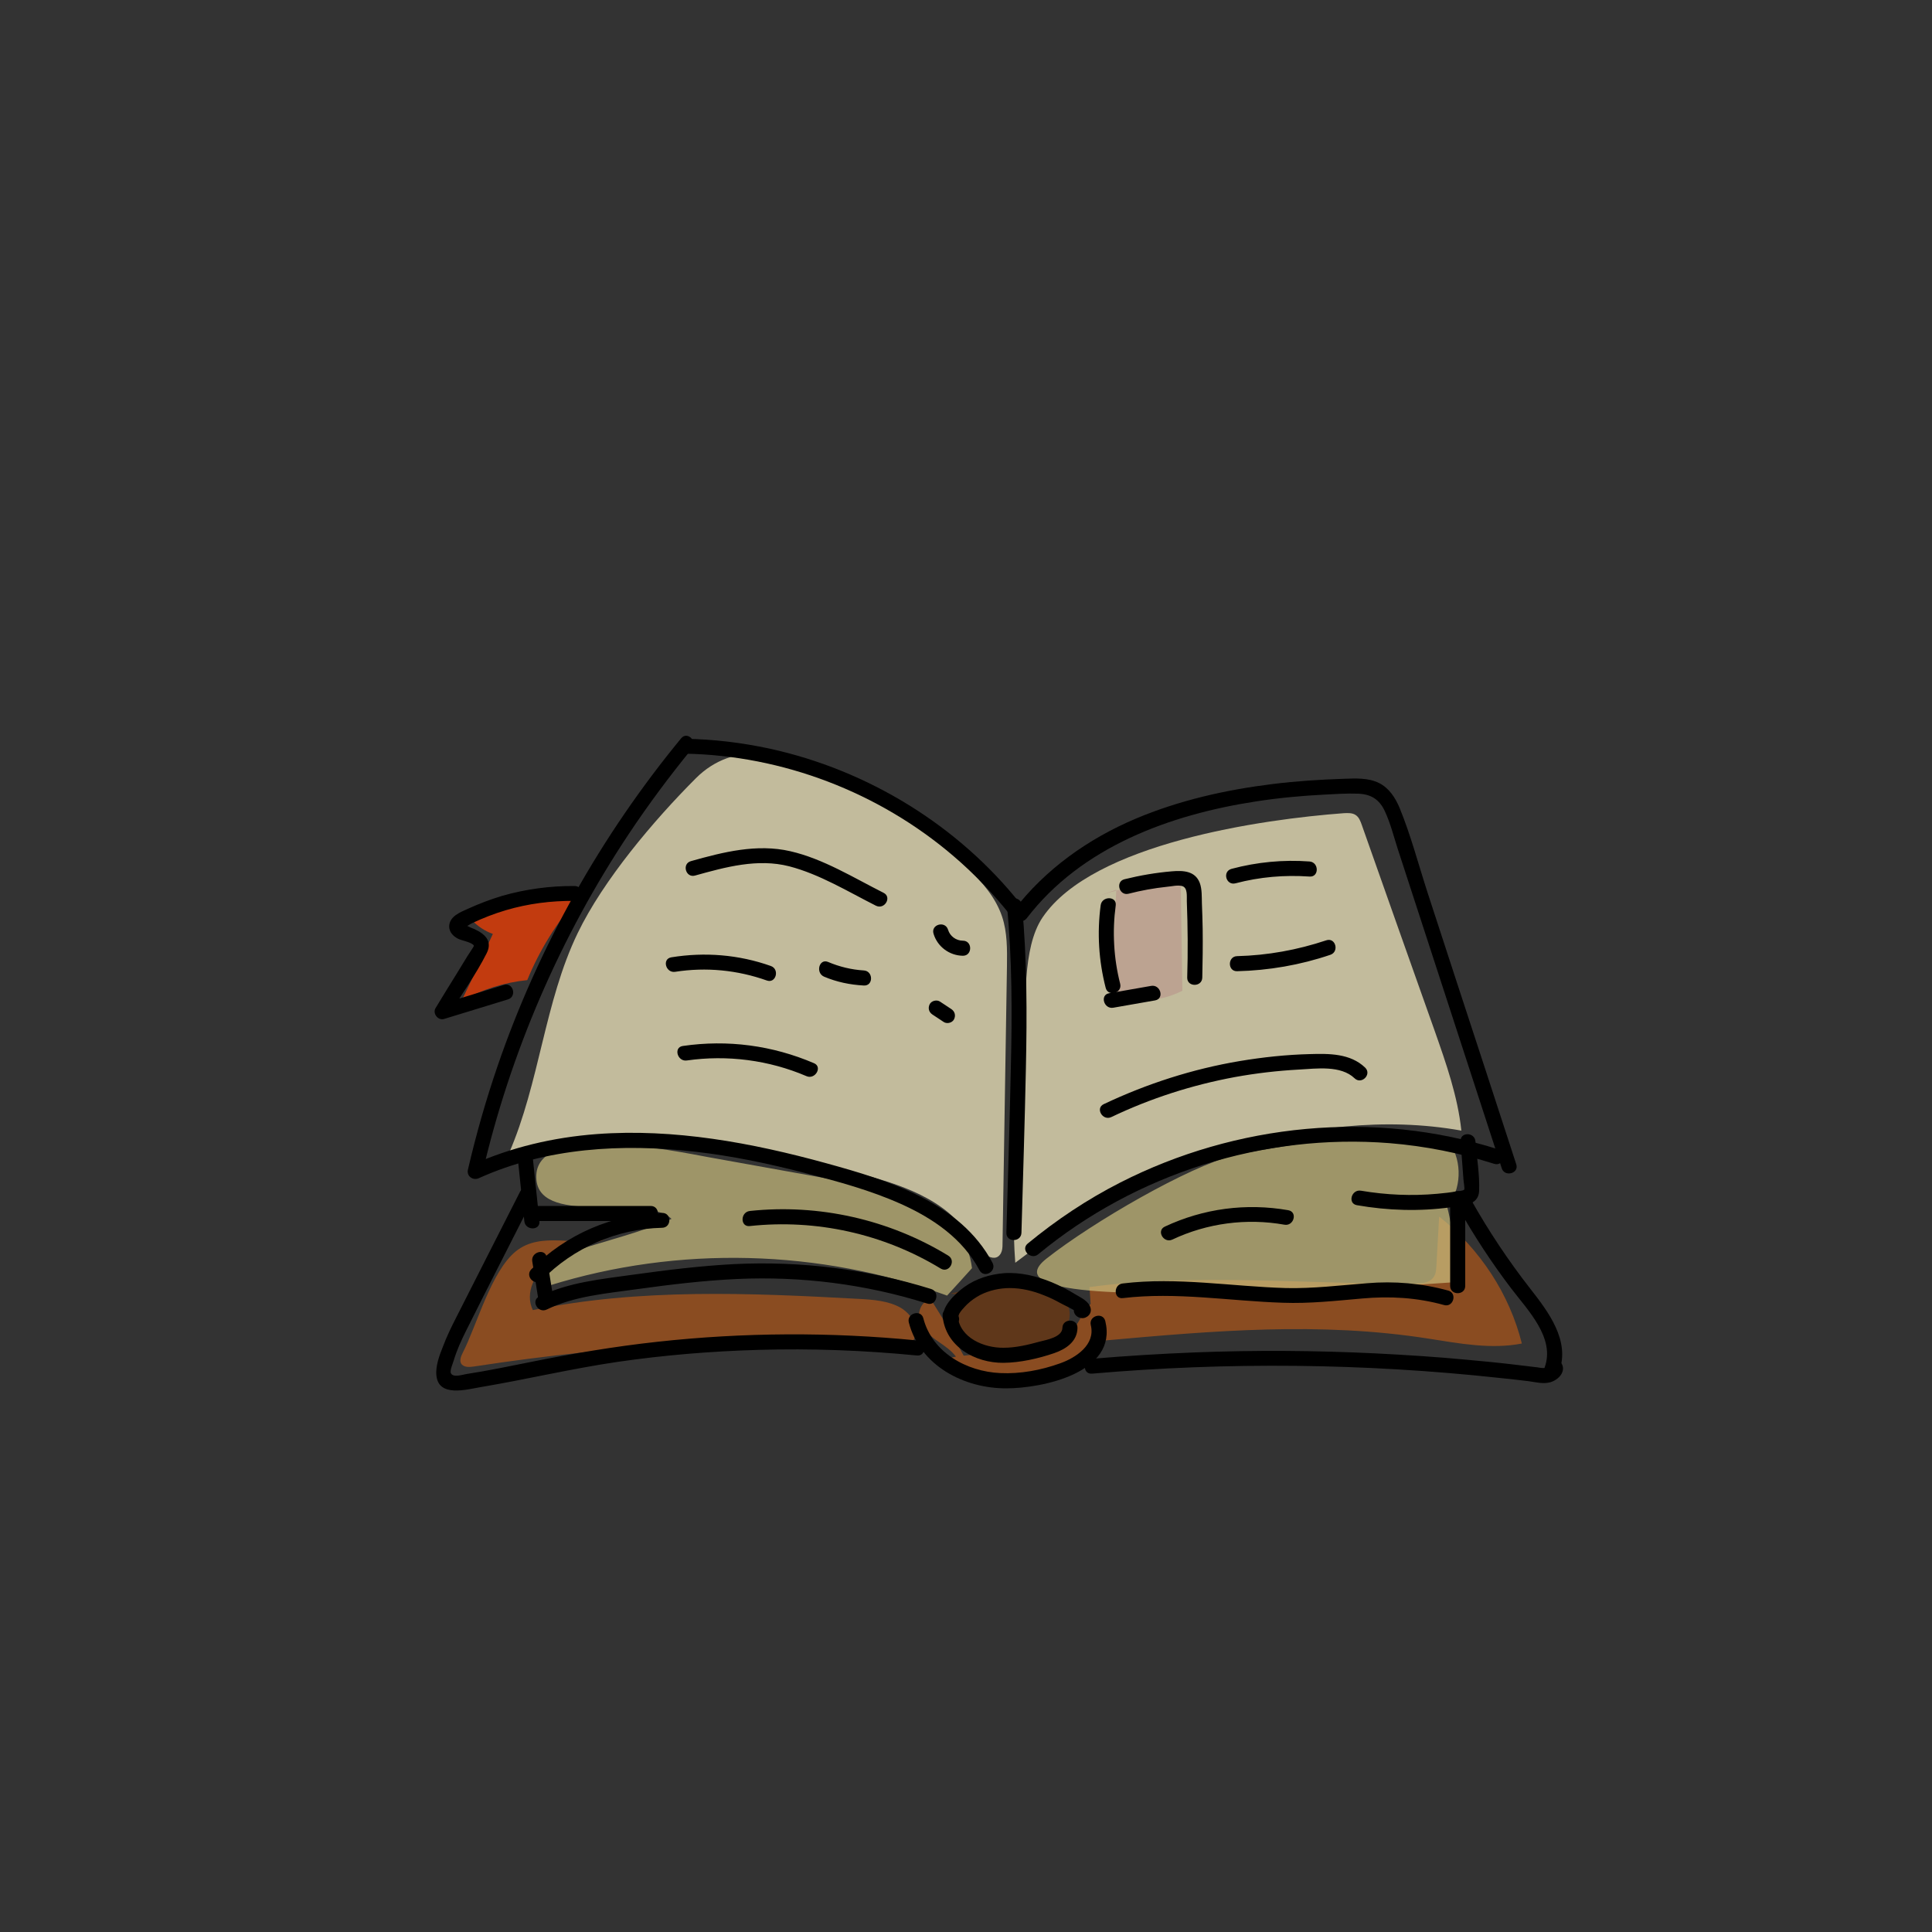 <svg xmlns="http://www.w3.org/2000/svg" width="1000" height="1000"><rect width="100%" height="100%" fill="#333333" stroke="none"/><path d="M466.2 676.9c-6.3-3.6-14.2-4.2-21.7-4.6-56.4-3.1-113.7-5.5-168.7 5.8-4.3-8.8.9-19.4 9.3-25.5 8.3-6.1 19.2-8.7 29.6-11.2-16.7 4-34.4-4.3-47.6 6.2-12.9 10.3-20.4 38.7-27.6 52.6-1 2-2 4.6-.3 6.2 1.5 1.4 4 1.2 6.1.9 75-11.5 151.3-15.9 227.3-13.3 3.8-5.6-.1-13.4-6.4-17.1zm278.7-47.2c-.5 8.5-.9 16.9-1.4 25.3-.1 2.3-.3 4.8-1.9 6.6-2.2 2.5-6 2.7-9.4 2.8-54.6.4-114.5-5.6-168.3 1.8.1.7.3 4.3.6 8.7-4.4 4.5-8.3 14.1-11.4 16.6-15.2 12.4-36.4 8.1-54.3 10.2-5.3-9.9-10.9-19.6-17-29.1-4.9.6-7.3 6.9-5.6 11.5s5.8 7.8 9.9 10.6c3.2 2.2 6.5 4.5 8.7 7.5-1.6.3-3.2.7-4.8 1.1 18.9 14.3 49.8 13.9 69.7 1.5 3.3-2 7.9-6.1 11.3-10.9 57.1-5.1 112-9.9 168.6-1 15.9 2.5 32.3 5.6 48.1 2.5-6.3-25.4-21.6-48.9-42.8-65.7z" opacity=".7" fill="#b0581a"/><path d="M263.4 597c57.4-20.9 120.4-5.6 179.4 9.9 22.5 5.9 47.3 13.5 59.5 34 3.7 6.3 12.3 14.2 15.8 7.7.7-1.4.8-3 .8-4.5.8-48 1.5-96 2.3-144 .1-8.6.2-17.5-2.5-25.6-3.3-9.9-10.3-17.9-17.7-25.1-29.4-29-102.2-85.3-140.8-46.6-21.8 21.8-48 52.8-61.2 80.2-17.2 35.6-19.7 77.5-35.6 114zm262.1 56.6c63.5-48.7 152.1-82.5 230.9-68.4-1.9-17.8-7.9-34.8-13.8-51.6-12.6-35.5-25.2-71-37.7-106.5-.7-2-1.5-4.2-3.3-5.3-1.7-1.1-3.9-1-6-.9-41.9 3.1-130 15.5-156 54-10.7 15.9-8.3 45.3-9.7 63.4-2.7 33.9-7 81.3-4.4 115.3z" fill="#fff5c9" opacity=".7"/><path d="M299 647c-4.3 1.4-8.8 2.9-12.1 6s-5 8.5-2.6 12.4c66.7-20.8 140.2-18.9 205.9 5.2 4.3-4.7 8.6-9.4 12.9-14.2-1.7-13.9-10.3-26.8-22.5-33.6-8.7-4.9-18.7-6.7-28.5-8.5-28.6-5.1-57.1-10.3-85.7-15.4-16.4-3-87.6-18-88.8 9.3-1.3 27.7 56 9.1 70 22.7-15.5 6.8-32.5 10.9-48.6 16.1zm451.9 16.8c2.2-12.9 1.5-26.2-1.8-38.9 7.3-9.3 7.9-23.4 1.3-33.3-8-12-98.8 3.2-112 6.5-22.8 5.6-72.6 34.3-96.8 53.4-27.2 21.5 67.9 17.6 89 17.3 40.2-.5 80.3-2.1 120.3-5z" fill="#ccbf7f" opacity=".7"/><path d="M507.4 670.8c-6.6-4.3-16.3 1.9-17 9.8s5.5 15 12.8 17.9c7.3 2.9 15.5 2.4 23.3 1.4 6.3-.8 12.7-1.9 18.1-5.2 5.4-3.3 9.6-9.3 9-15.6-.6-6.7-6.3-12.1-12.7-14.2-6.4-2.1-13.3-1.5-20-.7-9.8 1.2-19.4 3-29 5.4" opacity=".7" fill="#733911"/><path d="M244.3 476.3c3 3.2 6.7 5.6 10.8 7.1-5.3 11.6-10.6 23.1-16.2 34.6 10.5-5.8 22.1-9.5 34-10.7 6.3-15.4 15.2-29.7 26.1-42.3-15.6 1.7-31.2 3.4-46.8 5-6.9.7-14.8 2.1-18.4 8" opacity=".7" fill="#ff4000"/><path d="M577.8 460.5c-1 18.2-1.9 36.3-2.7 54.5 11.9 4.4 25.6 3.6 36.9-2.2l-.9-58.2c-14.3 1.6-28.4 4.6-42.2 9" opacity=".7" fill="#ba998e"/><path d="M352.6 382.1c-41.5 50.4-73.9 108-95.1 169.8-6 17.5-11.1 35.4-15.3 53.5-.8 3.5 2.7 5.8 5.7 4.4 35-15.8 74.1-18 111.8-13.7 19.3 2.2 38.4 6.2 57.2 11.1 16.7 4.3 33.7 8.9 49.5 16 16.5 7.4 31.9 17.9 40.6 34.3 2.4 4.4 9.1.5 6.7-3.9-16.7-31.4-54-42.7-86-51.5-38.5-10.6-78.8-18.1-118.9-15.1-22.4 1.7-44.3 6.8-64.9 16.1 1.9 1.5 3.8 2.9 5.7 4.4 14.5-62.6 40.3-122.4 75.9-175.9 10.1-15.2 21-29.8 32.5-43.9 3.3-3.9-2.2-9.4-5.4-5.6z"/><path d="M354.5 390.1c50.6.9 100.4 20 138.9 52.9 10.8 9.2 20.6 19.5 29.5 30.6 3.1 3.9 8.6-1.6 5.5-5.5-32.3-40.8-79.2-69.5-130-80.6-14.4-3.1-29.1-4.9-43.9-5.1-5-.2-5 7.6 0 7.7z"/><path d="M521.2 468.6c2.7 28 2.7 56.2 2 84.4-.6 28.4-1.5 56.7-2.3 85.1-.1 5 7.6 5 7.8 0 .8-28.3 1.7-56.7 2.3-85.1.6-28.2.6-56.3-2-84.4-.5-4.9-8.2-5-7.8 0z"/><path d="M531.5 475.2c28.3-36.9 74.2-53.6 118.7-60.4 11.6-1.8 23.3-2.9 35.1-3.5 5.8-.3 11.7-.7 17.5-.5 6.8.2 11.2 3 14 9.1 2.9 6.2 4.6 13.1 6.7 19.6 2.4 7.4 4.8 14.7 7.2 22.1 4.7 14.5 9.4 28.9 14.1 43.3 10.8 33.3 21.7 66.5 32.5 99.8 1.5 4.7 9.1 2.7 7.5-2.1-10.2-31.3-20.4-62.7-30.7-94-5.1-15.5-10.1-31.1-15.2-46.6-4.7-14.5-8.7-29.8-14.5-43.9-2.2-5.2-5.4-10.2-10.6-12.8-5.6-2.8-12.2-2.4-18.3-2.2-12.3.4-24.5 1.2-36.7 2.7-24.3 3-48.4 8.4-71.1 18-24.7 10.5-46.6 26.1-63 47.4-2.9 4.1 3.8 8 6.8 4z"/><path d="M537.4 649.2c50.4-41.7 116.7-62.7 181.9-57.5 18.4 1.5 36.5 5.1 54.1 10.7 4.8 1.5 6.8-6 2.1-7.5-64.4-20.5-135.7-13.4-195.7 17.2-17.1 8.7-33.1 19.4-47.9 31.6-3.8 3.2 1.7 8.7 5.5 5.5zm-240-190.6c-12.7-.1-25.3 1.6-37.5 5.1-6 1.8-11.8 4-17.5 6.6-4 1.8-9.8 3.9-9.9 9.2 0 3 2.1 5.1 4.6 6.4 1.5.8 7.5 1.9 8.2 3.6.1.3-2.9 4.6-3.3 5.3-1.7 2.8-3.5 5.7-5.2 8.5-3.8 6.1-7.6 12.3-11.3 18.4-1.8 2.8 1.2 6.7 4.4 5.7 11-3.4 22-6.7 33-10.1 4.8-1.5 2.7-9-2.1-7.5-11 3.4-22 6.7-33 10.1 1.5 1.9 2.9 3.8 4.4 5.7 6.5-10.6 14.1-21.1 19.7-32.2 3.7-7.3-2.5-11.1-8.5-13.4-.4-.2-2.9-1.5-3.3-1.4-.1 0-.2-.1-.3-.2-.2 1.5.2 1.9 1 1.2.9 0 2.5-1.3 3.4-1.7 5.7-2.7 11.6-5 17.7-6.8 11.5-3.4 23.4-4.9 35.4-4.8 5.1.1 5.1-7.7.1-7.7zm62.3-5.4c15.8-4.4 32.4-9 48.8-4.8 15.8 4.1 30.4 13.1 44.9 20.4 4.5 2.2 8.4-4.5 3.9-6.7-15.5-7.8-31.2-17.6-48.2-21.5-17.3-4-34.7.4-51.4 5.1-4.9 1.3-2.8 8.8 2 7.5zm123.5 30.1c2 6.7 8.2 11.3 15.2 11.4 5 0 5-7.8 0-7.8-3.5 0-6.7-2.3-7.7-5.7-1.5-4.8-9-2.7-7.5 2.1zM349.5 503c16-2.5 32.2-.9 47.4 4.5 4.7 1.7 6.8-5.8 2.1-7.5-16.6-5.9-34.2-7.3-51.5-4.5-5 .8-2.9 8.3 2 7.5zm77 2.5c6.6 2.8 13.4 4.2 20.6 4.6 5 .3 5-7.5 0-7.8-6.4-.4-12.6-1.9-18.5-4.4-4.6-1.9-6.6 5.6-2.1 7.6zm56.1 19.6c2 1.3 3.9 2.6 5.9 3.9 1.7 1.1 4.4.4 5.3-1.4 1-2 .4-4.1-1.4-5.3-2-1.3-3.9-2.6-5.9-3.9-1.7-1.1-4.4-.4-5.3 1.4-1 2-.4 4.1 1.4 5.3zm-127.1 23.8c20.9-3 42.5-.2 61.9 8.1 4.5 2 8.5-4.8 3.9-6.7-21.5-9.2-44.7-12.3-67.9-8.9-4.9.7-2.8 8.2 2.1 7.5zm214.2-80.3c-1.9 14.3-1 28.7 2.6 42.7 1.2 4.8 8.7 2.8 7.5-2.1-3.4-13.3-4.1-27-2.3-40.6.6-4.9-7.2-4.9-7.8 0zm14.4-6c6.6-1.7 13.2-2.9 19.9-3.6 2.4-.2 5.4-1 7.8-.4 3.1.8 2.4 5.5 2.5 8 .5 13.1.6 26.3.2 39.4-.1 5 7.7 5 7.8 0 .2-8.4.3-16.8.2-25.1-.1-4.5-.2-8.9-.4-13.4-.1-3.4.1-7.2-1.1-10.5-2.4-6.3-8.7-6.5-14.5-6-8.3.7-16.4 2.1-24.5 4.1-4.8 1.2-2.7 8.7 2.1 7.5zm55.4-5.4c12.5-3.3 25.3-4.4 38.3-3.5 5 .4 5-7.4 0-7.8-13.6-1-27.2.3-40.3 3.8-5 1.3-2.9 8.8 2 7.5zm.8 45.5c16.4-.4 32.7-3.2 48.3-8.5 4.7-1.6 2.7-9.1-2.1-7.5-15 5-30.4 7.8-46.2 8.2-4.9.1-5 7.9 0 7.8zm-65.1 75.5c20.3-9.7 41.8-16.6 63.9-20.7 11-2 22.1-3.3 33.3-3.9 9-.5 21.6-2.3 28.7 4.5 3.6 3.5 9.1-2 5.5-5.5-7.7-7.4-18.7-7.3-28.7-7-12.1.3-24.2 1.6-36.2 3.6-24.4 4.1-48 11.7-70.4 22.3-4.5 2.1-.6 8.8 3.9 6.7z"/><path d="M576.2 521.6c7.2-1.3 14.5-2.5 21.7-3.8 4.9-.9 2.8-8.4-2.1-7.5-7.2 1.3-14.5 2.5-21.7 3.8-4.9.8-2.8 8.3 2.1 7.5zm-308.3 77c1.2 11.2 2.3 22.4 3.5 33.5.5 4.9 8.3 5 7.8 0-1.2-11.2-2.3-22.4-3.5-33.5-.5-4.9-8.3-5-7.8 0z"/><path d="M275.7 632h61.1c5 0 5-7.8 0-7.8h-61.1c-5 .1-5 7.8 0 7.8z"/><path d="M342.7 627.8c-25.4.5-49.9 11.1-67.7 29.2-3.5 3.6 2 9.1 5.5 5.5 16.4-16.7 38.8-26.5 62.2-27 5-.1 5-7.8 0-7.7z"/><path d="M275.5 652.9c1.2 7.2 2.3 14.5 3.5 21.8.8 4.9 8.3 2.8 7.5-2.1-1.2-7.2-2.3-14.5-3.5-21.8-.8-4.9-8.3-2.8-7.5 2.1z"/><path d="M283 677.8c14.4-7 30.9-8.3 46.5-10.5 17.3-2.4 34.7-4.5 52.1-5.3 33.3-1.5 66.5 2.7 98.3 12.7 4.8 1.5 6.8-6 2.1-7.5-33-10.3-67.5-14.6-102-12.9-17.6.9-35.1 3.1-52.5 5.5-16.4 2.3-33.3 3.9-48.4 11.3-4.5 2.1-.6 8.9 3.9 6.7zm105.1-43.2c34.4-3.7 69.2 4 98.8 22 4.3 2.6 8.2-4.1 3.9-6.7-30.6-18.7-67-26.9-102.7-23.1-5 .6-5 8.4 0 7.8zm108.1 46.8c-.5-1.5 3.6-5.5 4.5-6.4 2-1.9 4.2-3.4 6.6-4.7 4.7-2.4 10.1-3.6 15.4-3.6 6.1 0 12.2 1.5 17.8 3.8 2.9 1.1 5.7 2.5 8.4 4 1.2.7 7.8 3.7 8.1 4.6.6-1.5 1.2-2.9 1.8-4.4-.2.1-.3.2-.5.3 1-.1 2-.3 3-.4-.2-.1-.4-.1-.6-.2 1 1.2 1.9 2.5 2.9 3.8v-.4c.1-5-7.7-5-7.8 0v.4c0 1.8 1.2 3.2 2.9 3.8 1.5.5 2.8.3 4-.5 1.5-1 2.2-2.6 1.8-4.4-.9-3.6-4.8-5.3-7.8-7.1-3.9-2.4-8-4.5-12.3-6.3-7.8-3.2-16.3-5.3-24.8-4.7-7.2.6-14.4 2.8-20.4 7.1-4.6 3.3-13 10.9-10.6 17.3 1.8 4.7 9.3 2.7 7.6-2z"/><path d="M470.4 684.5c5.8 22.4 28.6 34.2 50.5 34.1 18.6 0 57.7-8.1 51.2-34.8-1.2-4.9-8.7-2.8-7.5 2.1 2.5 10.2-7.8 16.9-16 19.8-9.8 3.5-20.4 5.5-30.9 5-17.4-.8-35.2-10.6-39.8-28.4-1.2-4.7-8.7-2.6-7.5 2.2zm110.8-12.6c27.6-3.3 55.2 1.5 82.8 2.4 13.8.5 27.3-1 41-2.2 14.4-1.3 28.5-.5 42.5 3.4 4.8 1.3 6.9-6.2 2.1-7.5-13.8-3.8-27.9-5-42.1-3.8-14 1.1-27.8 2.8-41.8 2.5-28.2-.8-56.3-5.8-84.5-2.4-4.9.4-5 8.2 0 7.6zM756 590.8c.5 6.6 1 13.3 1.5 19.9 0 .6.7 4.5.4 5-.5.7-3 .8-3.7.9-3.4.6-6.8 1-10.3 1.3-13.2 1.2-26.5.6-39.5-1.6-4.9-.8-7 6.6-2.1 7.5 16.1 2.8 32.3 3.3 48.5 1.1 6-.8 14.5-.8 14.8-8.5.3-8.4-1.2-17.2-1.9-25.5-.3-5.1-8.1-5.1-7.7-.1zm-89.2 35.6c-21.8-3.8-43.9-.9-63.9 8.5-4.5 2.1-.6 8.8 3.9 6.7 18-8.5 38.4-11.2 58-7.7 4.9.9 7-6.6 2-7.5z"/><path d="M750.6 620.3v45.3c0 5 7.8 5 7.8 0v-45.3c0-5-7.8-5-7.8 0zm-481.4-3.5c-11 21.7-22.1 43.4-33.1 65.2-2.5 4.9-4.9 9.8-6.8 14.9-1.8 4.5-4 10.2-3.4 15.2 1.2 11.2 15.6 7.1 22.7 5.9 23.8-4 47.2-9.6 71.1-13.1 24.1-3.5 48.3-5.5 72.6-6.2 27.5-.8 54.9.2 82.3 2.9 5 .5 5-7.3 0-7.8-44.6-4.4-89.7-4.2-134.3.7-22.1 2.4-44 6.1-65.8 10.5-11 2.2-22 4.5-33.1 6.2-2 .3-6.8 2-8-.4-.7-1.4 1.1-5.3 1.5-6.8 1.6-5.3 3.9-10.3 6.4-15.3 11.3-22.7 23-45.3 34.4-67.9 2.5-4.5-4.2-8.5-6.5-4zm218.7 64.4c1.5 15.8 16.8 24.3 31.5 24.2 8.7-.1 18-2.2 26.2-5 6.1-2.1 12-6 12.1-13.1.1-5-7.7-5-7.8 0-.1 4.8-8.2 6.2-11.7 7.1-6.2 1.7-12.4 3.2-18.8 3.2-10 .1-22.6-5-23.7-16.4-.5-4.9-8.3-5-7.8 0zm77.3 29.8c70.1-6.1 140.8-5.4 210.8 2.2 5.1.5 10.1 1.1 15.2 1.7 3.7.5 7.7 1.6 11.4.5 5.5-1.7 9.2-7.7 3.7-11.7-4.1-2.9-8 3.8-3.9 6.7-1.2-.8 0-2.4-1.4-2.7-.3-.1-1.3.4-1.7.4-1.5.1-3.2-.4-4.7-.5l-12.6-1.5c-7.6-.9-15.2-1.6-22.8-2.3-15.8-1.5-31.5-2.5-47.4-3.3-31-1.5-62.2-1.7-93.2-.5-17.8.7-35.6 1.8-53.3 3.3-5 .3-5.1 8.1-.1 7.7z"/><path d="M754.5 624.7c8.3 14.7 17.5 28.8 27.7 42.2 8.5 11.2 22.9 25.6 17.3 40.9-1.7 4.7 5.8 6.7 7.5 2.1 5.8-15.9-5.5-30.8-14.8-42.7-11.5-14.7-21.8-30.2-30.9-46.4-2.5-4.4-9.3-.5-6.8 3.9z"/></svg>